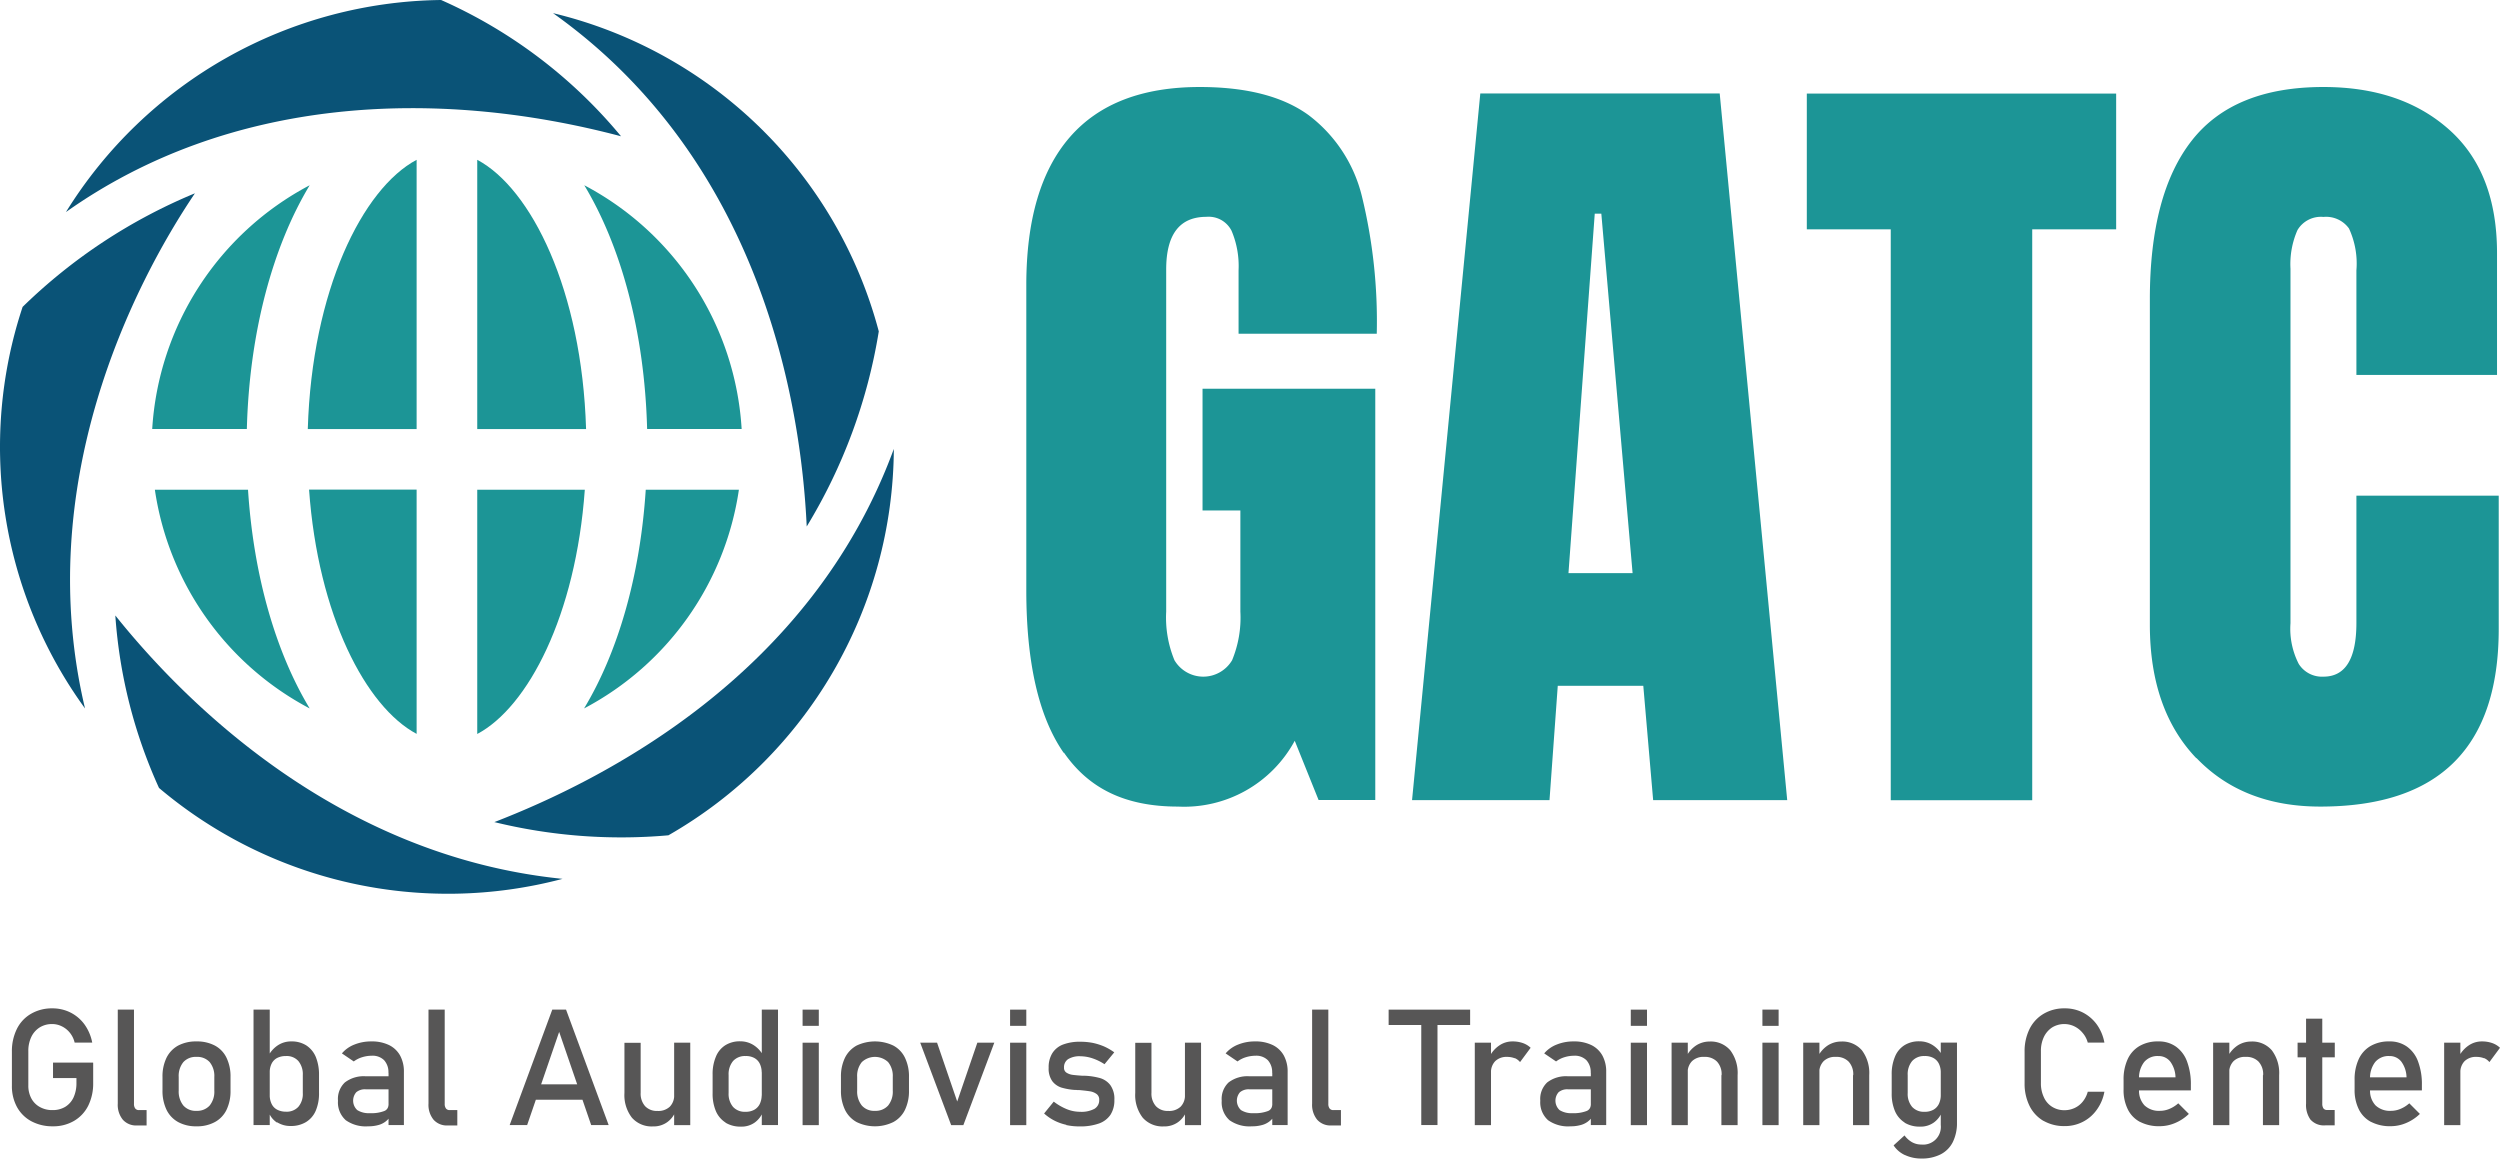 <svg xmlns="http://www.w3.org/2000/svg" width="235.903" height="109.32" viewBox="0 0 235.903 109.32"><g transform="translate(0.003)"><path d="M8.79,100.3v1.9a4.715,4.715,0,0,1-.47,2.14,3.43,3.43,0,0,1-1.34,1.43,3.864,3.864,0,0,1-2,.51,4.2,4.2,0,0,1-2.03-.48,3.349,3.349,0,0,1-1.35-1.34,4.105,4.105,0,0,1-.48-2.02V99.23a4.715,4.715,0,0,1,.47-2.14,3.368,3.368,0,0,1,1.34-1.43,3.889,3.889,0,0,1,2-.51,3.762,3.762,0,0,1,1.73.4,3.691,3.691,0,0,1,1.32,1.13,4.335,4.335,0,0,1,.72,1.7H7.04a2.3,2.3,0,0,0-.46-.94,2.2,2.2,0,0,0-.76-.6,2.047,2.047,0,0,0-.9-.21,2.194,2.194,0,0,0-1.18.32,2.167,2.167,0,0,0-.79.9,3.045,3.045,0,0,0-.28,1.35v3.21a2.538,2.538,0,0,0,.28,1.23,2,2,0,0,0,.81.82,2.37,2.37,0,0,0,1.2.29,2.275,2.275,0,0,0,1.18-.3,2.053,2.053,0,0,0,.79-.88,3.186,3.186,0,0,0,.28-1.37v-.47H5v-1.46H8.78Z" fill="#575656"></path><path d="M12.64,104.16a.7.7,0,0,0,.12.44.426.426,0,0,0,.35.15h.72v1.45h-.9a1.676,1.676,0,0,1-1.34-.54,2.217,2.217,0,0,1-.48-1.52V95.27h1.53v8.88Z" fill="#575656"></path><path d="M16.81,105.88a2.63,2.63,0,0,1-1.1-1.16,4.12,4.12,0,0,1-.38-1.83v-1.27a4.03,4.03,0,0,1,.38-1.81,2.657,2.657,0,0,1,1.1-1.15,3.594,3.594,0,0,1,1.73-.39,3.594,3.594,0,0,1,1.73.39,2.553,2.553,0,0,1,1.1,1.15,4.03,4.03,0,0,1,.38,1.81v1.29a4.075,4.075,0,0,1-.38,1.82,2.6,2.6,0,0,1-1.1,1.15,3.484,3.484,0,0,1-1.73.4A3.484,3.484,0,0,1,16.81,105.88Zm2.97-1.56a2.07,2.07,0,0,0,.44-1.41v-1.29a2.06,2.06,0,0,0-.44-1.4,1.569,1.569,0,0,0-1.24-.49,1.569,1.569,0,0,0-1.24.49,2.06,2.06,0,0,0-.44,1.4v1.29a2.106,2.106,0,0,0,.44,1.41,1.543,1.543,0,0,0,1.24.5A1.575,1.575,0,0,0,19.78,104.32Z" fill="#575656"></path><path d="M23.92,95.27h1.53v10.89H23.92Zm2.22,10.66a2.026,2.026,0,0,1-.79-.98l.1-1.63a1.841,1.841,0,0,0,.18.85,1.183,1.183,0,0,0,.52.54,1.755,1.755,0,0,0,.83.19,1.479,1.479,0,0,0,1.17-.46,1.865,1.865,0,0,0,.42-1.3v-1.69a1.946,1.946,0,0,0-.42-1.33,1.466,1.466,0,0,0-1.17-.47,1.784,1.784,0,0,0-.83.18,1.211,1.211,0,0,0-.52.53,1.784,1.784,0,0,0-.18.83l-.16-1.5a2.708,2.708,0,0,1,.92-1.05,2.249,2.249,0,0,1,1.27-.37,2.556,2.556,0,0,1,1.41.37,2.411,2.411,0,0,1,.9,1.08,4.389,4.389,0,0,1,.31,1.71v1.69a4.114,4.114,0,0,1-.31,1.69,2.311,2.311,0,0,1-.92,1.07,2.72,2.72,0,0,1-1.45.37,2.326,2.326,0,0,1-1.27-.35Z" fill="#575656"></path><path d="M32.6,105.68a2.243,2.243,0,0,1-.71-1.81,2.14,2.14,0,0,1,.65-1.73,2.914,2.914,0,0,1,1.97-.58h2.21l.1,1.23H34.51a1.264,1.264,0,0,0-.89.27,1.213,1.213,0,0,0,.09,1.69,2.038,2.038,0,0,0,1.2.29,3.384,3.384,0,0,0,1.31-.19.607.607,0,0,0,.43-.58l.16,1.09a1.771,1.771,0,0,1-.5.52,1.957,1.957,0,0,1-.69.3,3.381,3.381,0,0,1-.88.1,3.264,3.264,0,0,1-2.15-.6Zm4.05-4.45a1.669,1.669,0,0,0-.41-1.19,1.542,1.542,0,0,0-1.16-.42,3.14,3.14,0,0,0-.91.14,2.556,2.556,0,0,0-.79.4l-1.12-.76a2.922,2.922,0,0,1,1.17-.83,4.161,4.161,0,0,1,1.61-.3,3.7,3.7,0,0,1,1.66.34,2.4,2.4,0,0,1,1.05.99,3.156,3.156,0,0,1,.36,1.56v5H36.66v-4.93Z" fill="#575656"></path><path d="M41.96,104.16a.7.7,0,0,0,.12.44.426.426,0,0,0,.35.15h.72v1.45h-.9a1.676,1.676,0,0,1-1.34-.54,2.217,2.217,0,0,1-.48-1.52V95.27h1.53v8.88Z" fill="#575656"></path><path d="M52.11,95.27h1.3l4.02,10.89H55.78l-3.02-8.79-3.02,8.79H48.09l4.02-10.89Zm-2.17,7.05h5.73v1.45H49.94Z" fill="#575656"></path><path d="M60.45,103.12a1.776,1.776,0,0,0,.42,1.26,1.522,1.522,0,0,0,1.17.45,1.573,1.573,0,0,0,1.16-.4,1.5,1.5,0,0,0,.41-1.13l.11,1.63a2.278,2.278,0,0,1-.78.97,2.2,2.2,0,0,1-1.33.39,2.474,2.474,0,0,1-1.99-.83,3.486,3.486,0,0,1-.7-2.33V98.4h1.53v4.73Zm3.16-4.73h1.52v7.78H63.61V98.39Z" fill="#575656"></path><path d="M68.47,105.93a2.388,2.388,0,0,1-.92-1.08,4.181,4.181,0,0,1-.31-1.71v-1.72a4.181,4.181,0,0,1,.31-1.71,2.282,2.282,0,0,1,.89-1.08,2.556,2.556,0,0,1,1.41-.37,2.312,2.312,0,0,1,1.26.36,2.649,2.649,0,0,1,.92,1.01l-.16,1.59a1.87,1.87,0,0,0-.18-.85,1.234,1.234,0,0,0-.52-.54,1.644,1.644,0,0,0-.83-.18,1.5,1.5,0,0,0-1.17.47,1.946,1.946,0,0,0-.42,1.33v1.69a1.892,1.892,0,0,0,.42,1.31,1.493,1.493,0,0,0,1.17.46,1.644,1.644,0,0,0,.83-.19,1.257,1.257,0,0,0,.52-.55,1.914,1.914,0,0,0,.18-.86l.11,1.64a2.306,2.306,0,0,1-.76.97,2.133,2.133,0,0,1-1.3.39,2.732,2.732,0,0,1-1.46-.37Zm3.41-10.66h1.53v10.89H71.88Z" fill="#575656"></path><path d="M75.73,95.27h1.53V96.8H75.73Zm0,3.12h1.53v7.78H75.73Z" fill="#575656"></path><path d="M80.83,105.88a2.63,2.63,0,0,1-1.1-1.16,4.12,4.12,0,0,1-.38-1.83v-1.27a4.03,4.03,0,0,1,.38-1.81,2.657,2.657,0,0,1,1.1-1.15,4.032,4.032,0,0,1,3.46,0,2.553,2.553,0,0,1,1.1,1.15,4.03,4.03,0,0,1,.38,1.81v1.29a4.075,4.075,0,0,1-.38,1.82,2.6,2.6,0,0,1-1.1,1.15,3.941,3.941,0,0,1-3.46,0Zm2.97-1.56a2.07,2.07,0,0,0,.44-1.41v-1.29a2.06,2.06,0,0,0-.44-1.4,1.814,1.814,0,0,0-2.48,0,2.06,2.06,0,0,0-.44,1.4v1.29a2.106,2.106,0,0,0,.44,1.41,1.543,1.543,0,0,0,1.24.5A1.575,1.575,0,0,0,83.8,104.32Z" fill="#575656"></path><path d="M92.22,98.39h1.6l-2.92,7.78H89.75l-2.92-7.78h1.59l1.9,5.55Z" fill="#575656"></path><path d="M95.31,95.27h1.53V96.8H95.31Zm0,3.12h1.53v7.78H95.31Z" fill="#575656"></path><path d="M100.62,106.14a4.736,4.736,0,0,1-1.13-.4,4.54,4.54,0,0,1-.97-.67l.91-1.12a5.2,5.2,0,0,0,1.25.72,3.362,3.362,0,0,0,1.23.24,2.6,2.6,0,0,0,1.36-.28.932.932,0,0,0,.45-.84.639.639,0,0,0-.25-.56,1.457,1.457,0,0,0-.61-.25c-.25-.04-.59-.08-1.03-.12h-.13a.57.57,0,0,1-.13-.01h-.12a5.938,5.938,0,0,1-1.28-.22,1.762,1.762,0,0,1-.87-.6,2.022,2.022,0,0,1-.35-1.27,2.508,2.508,0,0,1,.34-1.37,2.051,2.051,0,0,1,1-.82,4.456,4.456,0,0,1,1.67-.27,6.171,6.171,0,0,1,1.16.11,5.845,5.845,0,0,1,1.05.33,5.288,5.288,0,0,1,.97.56l-.92,1.12a4.861,4.861,0,0,0-1.15-.56,3.7,3.7,0,0,0-1.11-.19,2.064,2.064,0,0,0-1.17.27.9.9,0,0,0-.39.8.525.525,0,0,0,.22.47,1.424,1.424,0,0,0,.56.21q.33.045.96.09h.27a6.327,6.327,0,0,1,1.39.22,1.9,1.9,0,0,1,.96.65,2.213,2.213,0,0,1,.39,1.41,2.5,2.5,0,0,1-.36,1.39,2.19,2.19,0,0,1-1.08.83,5.234,5.234,0,0,1-1.82.28,5.877,5.877,0,0,1-1.29-.13Z" fill="#575656"></path><path d="M108.65,103.12a1.776,1.776,0,0,0,.42,1.26,1.522,1.522,0,0,0,1.17.45,1.573,1.573,0,0,0,1.16-.4,1.5,1.5,0,0,0,.41-1.13l.11,1.63a2.278,2.278,0,0,1-.78.97,2.2,2.2,0,0,1-1.33.39,2.474,2.474,0,0,1-1.99-.83,3.486,3.486,0,0,1-.7-2.33V98.4h1.53v4.73Zm3.16-4.73h1.52v7.78h-1.52Z" fill="#575656"></path><path d="M115.99,105.68a2.243,2.243,0,0,1-.71-1.81,2.14,2.14,0,0,1,.65-1.73,2.914,2.914,0,0,1,1.97-.58h2.21l.1,1.23H117.9a1.264,1.264,0,0,0-.89.27,1.213,1.213,0,0,0,.09,1.69,2.038,2.038,0,0,0,1.2.29,3.384,3.384,0,0,0,1.31-.19.607.607,0,0,0,.43-.58l.16,1.09a1.771,1.771,0,0,1-.5.52,1.957,1.957,0,0,1-.69.3,3.381,3.381,0,0,1-.88.1,3.264,3.264,0,0,1-2.15-.6Zm4.05-4.45a1.669,1.669,0,0,0-.41-1.19,1.542,1.542,0,0,0-1.16-.42,3.14,3.14,0,0,0-.91.14,2.556,2.556,0,0,0-.79.4l-1.12-.76a2.922,2.922,0,0,1,1.17-.83,4.161,4.161,0,0,1,1.61-.3,3.7,3.7,0,0,1,1.66.34,2.4,2.4,0,0,1,1.05.99,3.156,3.156,0,0,1,.36,1.56v5h-1.45v-4.93Z" fill="#575656"></path><path d="M125.34,104.16a.7.7,0,0,0,.12.44.426.426,0,0,0,.35.15h.72v1.45h-.9a1.676,1.676,0,0,1-1.34-.54,2.217,2.217,0,0,1-.48-1.52V95.27h1.53v8.88Z" fill="#575656"></path><path d="M131.03,95.27h7.69v1.45h-7.69Zm3.08.89h1.53v10h-1.53Z" fill="#575656"></path><path d="M139.16,98.39h1.53v7.78h-1.53Zm3.77,1.47a1.953,1.953,0,0,0-.71-.13,1.53,1.53,0,0,0-1.13.4,1.5,1.5,0,0,0-.4,1.11l-.16-1.5a2.827,2.827,0,0,1,.93-1.08,2.183,2.183,0,0,1,1.26-.39,2.887,2.887,0,0,1,.96.15,2.033,2.033,0,0,1,.75.45l-1,1.35a1.292,1.292,0,0,0-.51-.38Z" fill="#575656"></path><path d="M146.05,105.68a2.243,2.243,0,0,1-.71-1.81,2.14,2.14,0,0,1,.65-1.73,2.914,2.914,0,0,1,1.97-.58h2.21l.1,1.23h-2.31a1.264,1.264,0,0,0-.89.27,1.213,1.213,0,0,0,.09,1.69,2.038,2.038,0,0,0,1.2.29,3.384,3.384,0,0,0,1.31-.19.607.607,0,0,0,.43-.58l.16,1.09a1.771,1.771,0,0,1-.5.52,1.957,1.957,0,0,1-.69.3,3.381,3.381,0,0,1-.88.1,3.264,3.264,0,0,1-2.15-.6Zm4.05-4.45a1.669,1.669,0,0,0-.41-1.19,1.542,1.542,0,0,0-1.16-.42,3.14,3.14,0,0,0-.91.14,2.556,2.556,0,0,0-.79.4l-1.12-.76a2.921,2.921,0,0,1,1.17-.83,4.161,4.161,0,0,1,1.61-.3,3.7,3.7,0,0,1,1.66.34,2.4,2.4,0,0,1,1.05.99,3.156,3.156,0,0,1,.36,1.56v5h-1.45v-4.93Z" fill="#575656"></path><path d="M153.88,95.27h1.53V96.8h-1.53Zm0,3.12h1.53v7.78h-1.53Z" fill="#575656"></path><path d="M157.73,98.39h1.53v7.78h-1.53Zm4.72,3.06a1.745,1.745,0,0,0-.43-1.27,1.576,1.576,0,0,0-1.2-.45,1.542,1.542,0,0,0-1.16.4,1.5,1.5,0,0,0-.41,1.12l-.16-1.5a2.8,2.8,0,0,1,.94-1.09,2.338,2.338,0,0,1,1.28-.38,2.425,2.425,0,0,1,1.96.83,3.55,3.55,0,0,1,.69,2.34v4.72h-1.53v-4.71Z" fill="#575656"></path><path d="M166.3,95.27h1.53V96.8H166.3Zm0,3.12h1.53v7.78H166.3Z" fill="#575656"></path><path d="M170.15,98.39h1.53v7.78h-1.53Zm4.72,3.06a1.745,1.745,0,0,0-.43-1.27,1.576,1.576,0,0,0-1.2-.45,1.542,1.542,0,0,0-1.16.4,1.5,1.5,0,0,0-.41,1.12l-.16-1.5a2.8,2.8,0,0,1,.94-1.09,2.338,2.338,0,0,1,1.28-.38,2.425,2.425,0,0,1,1.96.83,3.55,3.55,0,0,1,.69,2.34v4.72h-1.53v-4.71Z" fill="#575656"></path><path d="M179.73,105.93a2.388,2.388,0,0,1-.92-1.08,4.181,4.181,0,0,1-.31-1.71v-1.72a4.181,4.181,0,0,1,.31-1.71,2.282,2.282,0,0,1,.89-1.08,2.556,2.556,0,0,1,1.41-.37,2.312,2.312,0,0,1,1.26.36,2.648,2.648,0,0,1,.92,1.01l-.16,1.59a1.87,1.87,0,0,0-.18-.85,1.234,1.234,0,0,0-.52-.54,1.644,1.644,0,0,0-.83-.18,1.5,1.5,0,0,0-1.17.47,1.946,1.946,0,0,0-.42,1.33v1.69a1.892,1.892,0,0,0,.42,1.31,1.493,1.493,0,0,0,1.17.46,1.644,1.644,0,0,0,.83-.19,1.257,1.257,0,0,0,.52-.55,1.914,1.914,0,0,0,.18-.86l.11,1.64a2.306,2.306,0,0,1-.76.97,2.133,2.133,0,0,1-1.3.39,2.732,2.732,0,0,1-1.46-.37Zm.03,3.07a2.565,2.565,0,0,1-1.08-.92l1.03-.94a2.264,2.264,0,0,0,.71.64,1.786,1.786,0,0,0,.87.22,1.673,1.673,0,0,0,1.84-1.85V98.38h1.53v7.54a4.029,4.029,0,0,1-.39,1.84,2.61,2.61,0,0,1-1.14,1.16,3.871,3.871,0,0,1-1.81.4,3.616,3.616,0,0,1-1.57-.33Z" fill="#575656"></path><path d="M192.84,105.78a3.381,3.381,0,0,1-1.33-1.42,4.685,4.685,0,0,1-.47-2.14V99.23a4.715,4.715,0,0,1,.47-2.14,3.407,3.407,0,0,1,1.33-1.43,3.8,3.8,0,0,1,1.99-.51,3.692,3.692,0,0,1,1.72.4,3.745,3.745,0,0,1,1.31,1.13,4.239,4.239,0,0,1,.71,1.7H197a2.284,2.284,0,0,0-.48-.91,2.329,2.329,0,0,0-.78-.62,2.2,2.2,0,0,0-2.1.1,2.217,2.217,0,0,0-.78.9,3.045,3.045,0,0,0-.28,1.35v2.99a3.045,3.045,0,0,0,.28,1.35,2.024,2.024,0,0,0,.78.9,2.135,2.135,0,0,0,1.17.32,2.251,2.251,0,0,0,.93-.2,2.129,2.129,0,0,0,.78-.6,2.539,2.539,0,0,0,.48-.94h1.57a4.116,4.116,0,0,1-.72,1.7,3.622,3.622,0,0,1-1.32,1.14,3.692,3.692,0,0,1-1.72.4,3.92,3.92,0,0,1-1.99-.5Z" fill="#575656"></path><path d="M201.94,105.87a2.67,2.67,0,0,1-1.16-1.19,4.06,4.06,0,0,1-.4-1.89v-.88a4.523,4.523,0,0,1,.39-1.97,2.762,2.762,0,0,1,1.12-1.24,3.414,3.414,0,0,1,1.77-.43,2.762,2.762,0,0,1,1.66.49,2.958,2.958,0,0,1,1.05,1.41,6.092,6.092,0,0,1,.36,2.21v.51h-5.24v-1.23h3.79a2.6,2.6,0,0,0-.49-1.48,1.38,1.38,0,0,0-1.13-.53,1.634,1.634,0,0,0-1.34.57,2.436,2.436,0,0,0-.48,1.61v.99a2.015,2.015,0,0,0,.51,1.48,1.961,1.961,0,0,0,1.45.52,2.3,2.3,0,0,0,.92-.19,2.927,2.927,0,0,0,.82-.52l1,1a4.149,4.149,0,0,1-1.3.86,3.73,3.73,0,0,1-1.45.3,3.877,3.877,0,0,1-1.84-.4Z" fill="#575656"></path><path d="M208.83,98.39h1.53v7.78h-1.53Zm4.72,3.06a1.745,1.745,0,0,0-.43-1.27,1.576,1.576,0,0,0-1.2-.45,1.542,1.542,0,0,0-1.16.4,1.5,1.5,0,0,0-.41,1.12l-.16-1.5a2.8,2.8,0,0,1,.94-1.09,2.338,2.338,0,0,1,1.28-.38,2.425,2.425,0,0,1,1.96.83,3.55,3.55,0,0,1,.69,2.34v4.72h-1.53v-4.71Z" fill="#575656"></path><path d="M216.8,98.39h3.51v1.38H216.8Zm1.24,7.29a2.356,2.356,0,0,1-.44-1.54V96.12h1.53v8.03a.771.771,0,0,0,.11.44.4.4,0,0,0,.33.15h.73v1.45h-.88a1.69,1.69,0,0,1-1.38-.52Z" fill="#575656"></path><path d="M223.74,105.87a2.67,2.67,0,0,1-1.16-1.19,4.06,4.06,0,0,1-.4-1.89v-.88a4.523,4.523,0,0,1,.39-1.97,2.762,2.762,0,0,1,1.12-1.24,3.414,3.414,0,0,1,1.77-.43,2.762,2.762,0,0,1,1.66.49,2.958,2.958,0,0,1,1.05,1.41,6.092,6.092,0,0,1,.36,2.21v.51h-5.24v-1.23h3.79a2.6,2.6,0,0,0-.49-1.48,1.38,1.38,0,0,0-1.13-.53,1.634,1.634,0,0,0-1.34.57,2.436,2.436,0,0,0-.48,1.61v.99a2.015,2.015,0,0,0,.51,1.48,1.961,1.961,0,0,0,1.45.52,2.3,2.3,0,0,0,.92-.19,2.927,2.927,0,0,0,.82-.52l1,1a4.149,4.149,0,0,1-1.3.86,3.73,3.73,0,0,1-1.45.3,3.877,3.877,0,0,1-1.84-.4Z" fill="#575656"></path><path d="M230.63,98.39h1.53v7.78h-1.53Zm3.77,1.47a1.953,1.953,0,0,0-.71-.13,1.53,1.53,0,0,0-1.13.4,1.5,1.5,0,0,0-.4,1.11l-.16-1.5a2.827,2.827,0,0,1,.93-1.08,2.183,2.183,0,0,1,1.26-.39,2.887,2.887,0,0,1,.96.15,2.033,2.033,0,0,1,.75.45l-1,1.35a1.292,1.292,0,0,0-.51-.38Z" fill="#575656"></path><path d="M100.37,71.04q-3.54-5.085-3.53-15.41V26.91q0-9.24,4.11-13.97t12.26-4.73q6.6,0,10.25,2.64a13.635,13.635,0,0,1,5.05,7.68,49.762,49.762,0,0,1,1.4,12.96H116.87V25.51a8.534,8.534,0,0,0-.66-3.73,2.415,2.415,0,0,0-2.37-1.32c-2.54,0-3.8,1.66-3.8,4.97V57.72a10.544,10.544,0,0,0,.78,4.58,3.162,3.162,0,0,0,5.44,0,10.514,10.514,0,0,0,.78-4.58V48.17h-3.57V36.68h16.3V75.49h-5.35l-2.25-5.59a11.856,11.856,0,0,1-11.02,6.21c-4.96,0-8.4-1.69-10.75-5.08Z" fill="#1c9596"></path><path d="M133.24,75.5l6.44-66.68h22.59l6.37,66.68H155.99l-.93-10.79h-8.07l-.78,10.79H133.25Zm14.75-21.42h6.06L151.1,20.16h-.62L148,54.08Z" fill="#1c9596"></path><path d="M178.41,75.5V21.64h-7.92V8.83h29.19V21.64h-7.92V75.51H178.41Z" fill="#1c9596"></path><path d="M207.25,71.55q-4.38-4.575-4.39-12.57V28.24q0-9.93,3.96-14.98t12.42-5.05c4.92,0,8.87,1.35,11.88,4.04s4.5,6.57,4.5,11.64V35.38H222.35V25.52a7.875,7.875,0,0,0-.7-3.96,2.659,2.659,0,0,0-2.41-1.09,2.567,2.567,0,0,0-2.45,1.24,7.976,7.976,0,0,0-.66,3.65V58.81a7.255,7.255,0,0,0,.78,3.84,2.588,2.588,0,0,0,2.33,1.2q3.105,0,3.11-5.05V46.77h13.43V59.34q0,16.77-16.84,16.77-7.29,0-11.68-4.58Z" fill="#1c9596"></path><path d="M76.12,49.68a51,51,0,0,0,6.8-18.41A41.923,41.923,0,0,0,52.18,1.24C71.83,15.2,75.58,38.07,76.12,49.68Z" fill="#0a5377"></path><path d="M58.6,12.86A46.459,46.459,0,0,0,41.62,0,42.234,42.234,0,0,0,6.22,20.01C21.6,9.11,41.09,8.22,58.6,12.86Z" fill="#0a5377"></path><path d="M10.88,58.09A47.087,47.087,0,0,0,15,74.35a42.229,42.229,0,0,0,38.08,8.58C31.8,80.78,17.32,66.13,10.89,58.09Z" fill="#0a5377"></path><path d="M8.02,66.85C3.01,45.76,12.49,26.99,18.39,18.24A51.442,51.442,0,0,0,2.13,28.96,41.976,41.976,0,0,0,8.02,66.85Z" fill="#0a5377"></path><path d="M46.63,77.57a50.337,50.337,0,0,0,16.44,1.25A42.269,42.269,0,0,0,84.34,42.36C76.47,63.81,56.81,73.64,46.63,77.58Z" fill="#0a5377"></path><path d="M39.31,40.48V15.08c-5.1,2.71-9.88,12.33-10.27,25.41H39.31Z" fill="#1c9596"></path><path d="M39.31,69.25V46.2H29.16C30.01,58.07,34.52,66.7,39.31,69.25Z" fill="#1c9596"></path><path d="M61.05,40.48h8.93a27.9,27.9,0,0,0-14.85-23c3.47,5.75,5.69,13.83,5.93,23Z" fill="#1c9596"></path><path d="M45.03,15.08V40.49H55.3c-.39-13.08-5.17-22.7-10.27-25.41Z" fill="#1c9596"></path><path d="M60.93,46.21c-.53,8.19-2.65,15.39-5.82,20.64A27.921,27.921,0,0,0,69.72,46.21h-8.8Z" fill="#1c9596"></path><path d="M23.41,46.21h-8.8A27.921,27.921,0,0,0,29.22,66.85C26.05,61.6,23.93,54.4,23.4,46.21Z" fill="#1c9596"></path><path d="M23.29,40.48c.24-9.16,2.46-17.25,5.93-23a27.932,27.932,0,0,0-14.86,23Z" fill="#1c9596"></path><path d="M45.03,46.21V69.26c4.79-2.54,9.3-11.18,10.15-23.05H45.03Z" fill="#1c9596"></path></g></svg>